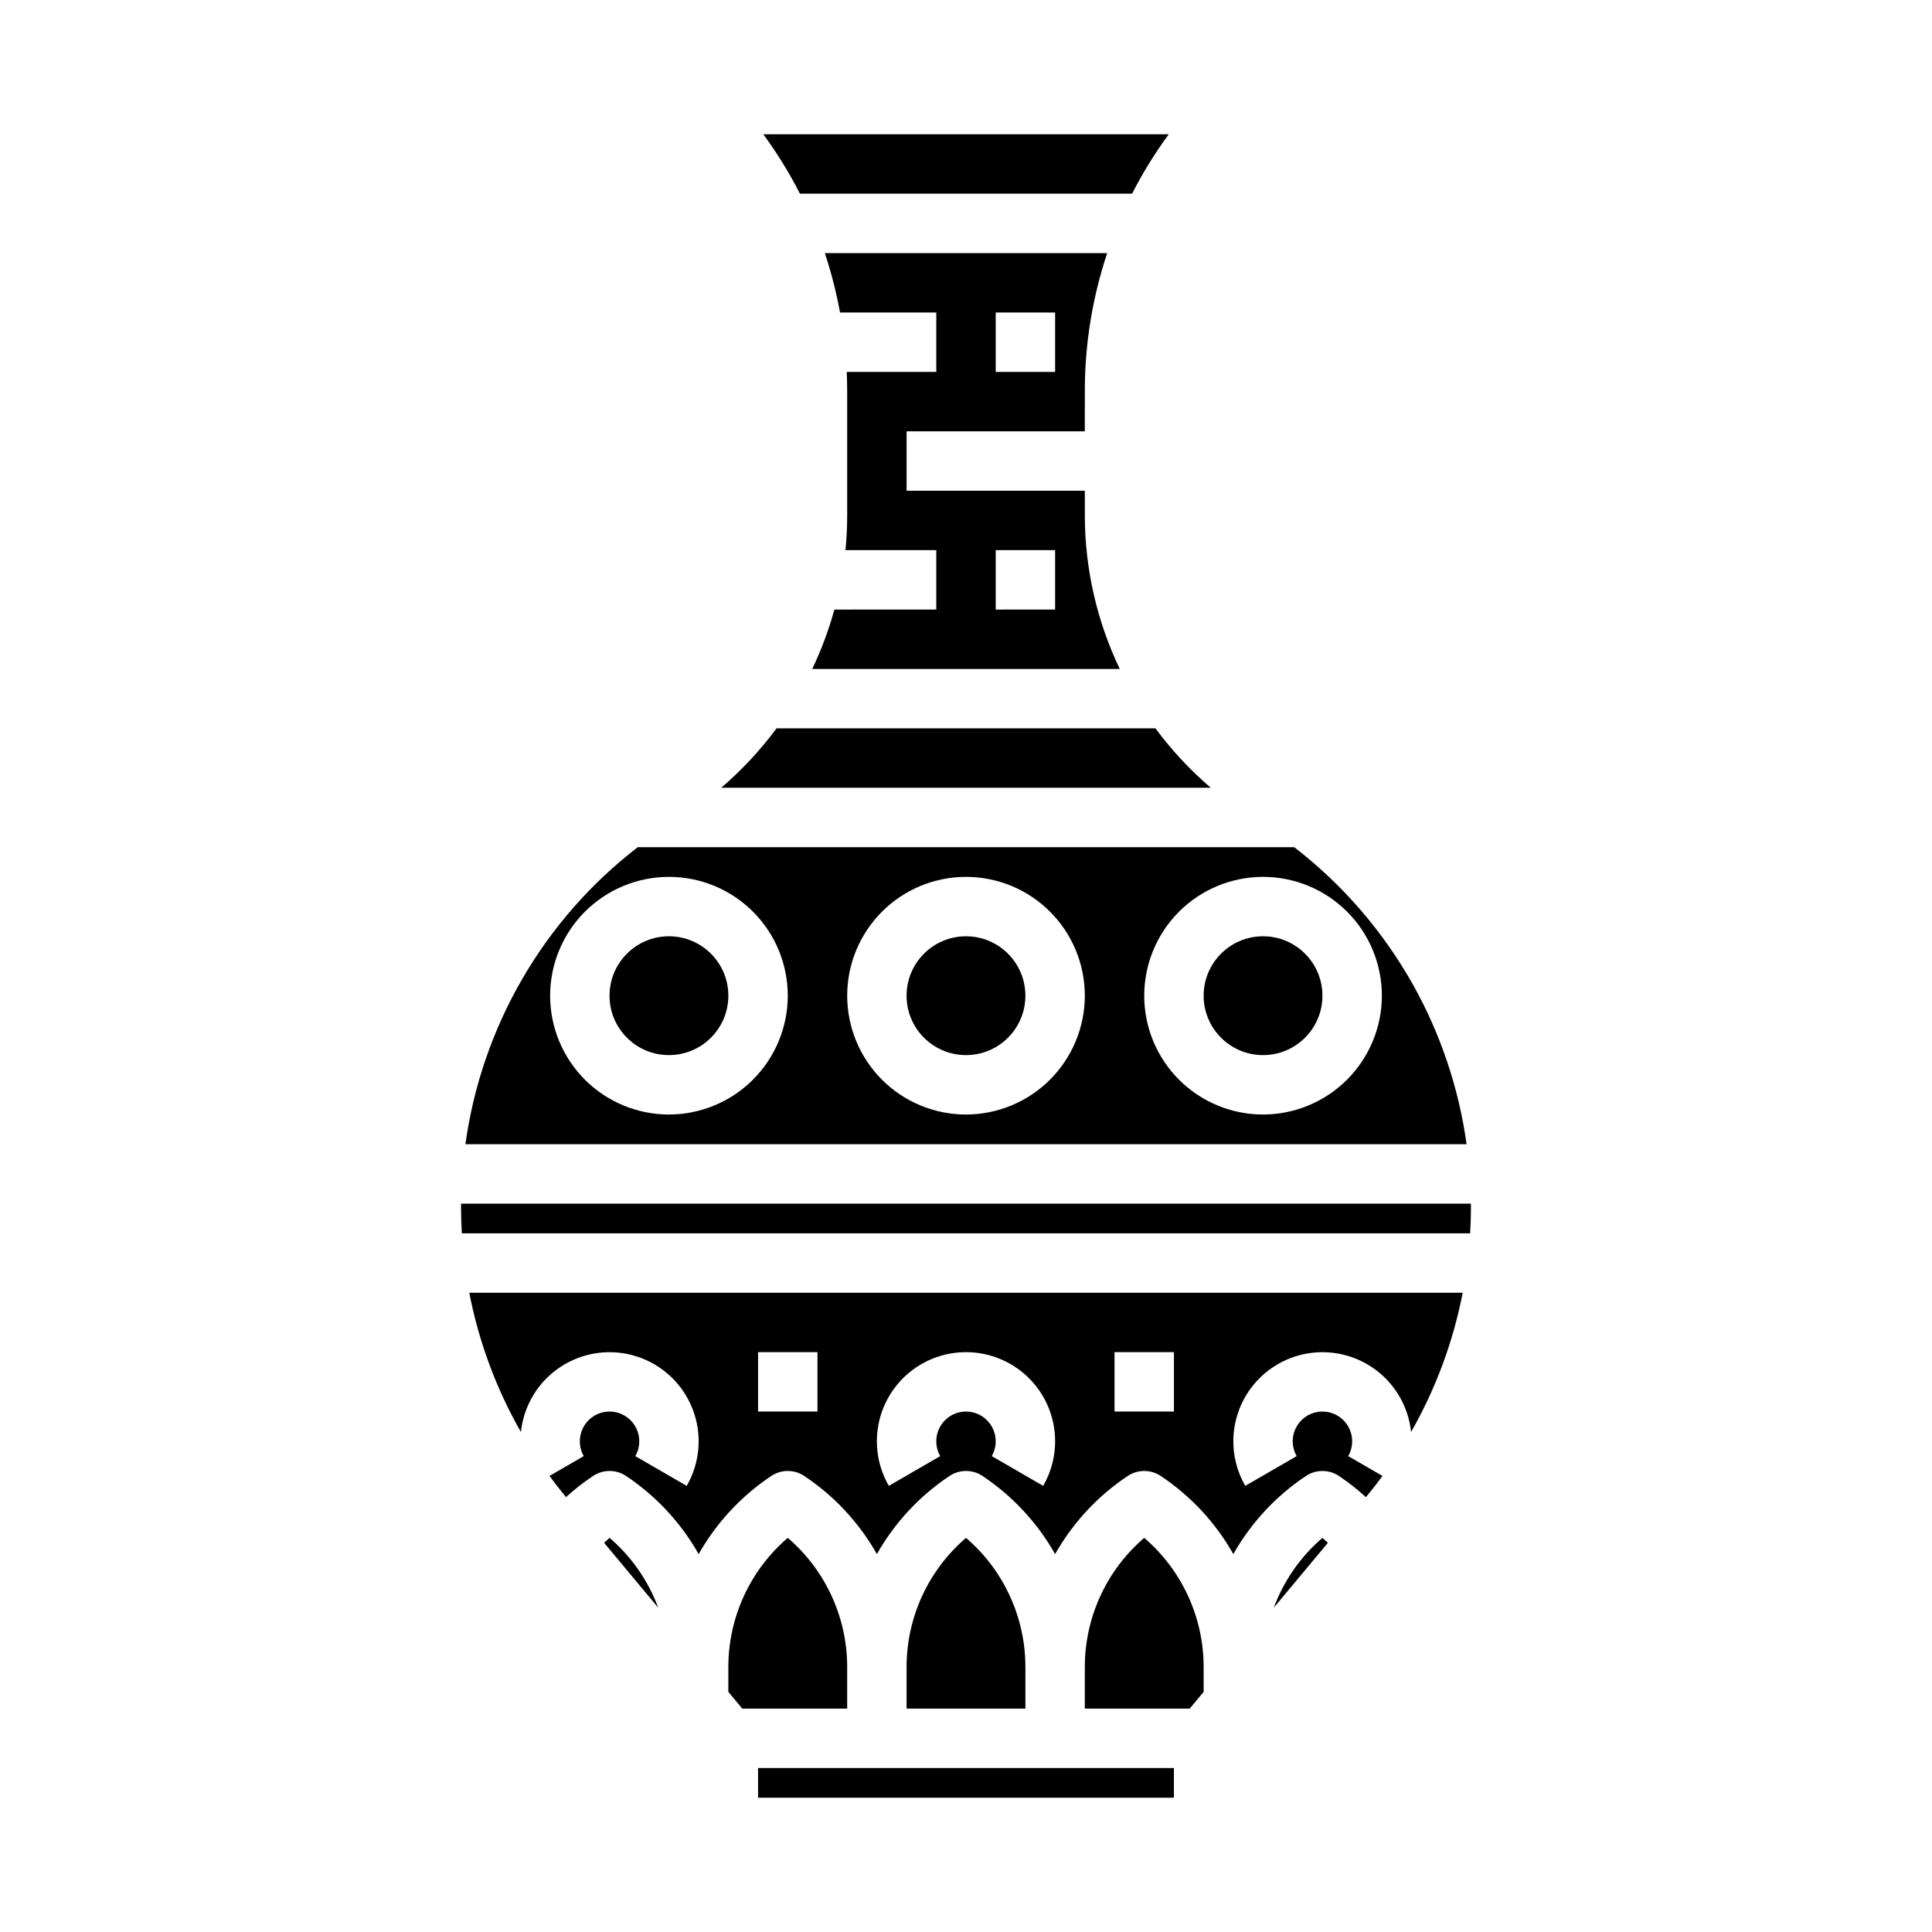 <?xml version="1.0" encoding="UTF-8"?>
<!-- Uploaded to: ICON Repo, www.svgrepo.com, Generator: ICON Repo Mixer Tools -->
<svg fill="#000000" width="800px" height="800px" version="1.1" viewBox="144 144 512 512" xmlns="http://www.w3.org/2000/svg">
 <g>
  <path d="m494.46 407.87c0 8.695-7.047 15.742-15.742 15.742s-15.742-7.047-15.742-15.742c0-8.695 7.047-15.746 15.742-15.746s15.742 7.051 15.742 15.746"/>
  <path d="m368.51 585.82c0.016-13.176-5.738-25.699-15.746-34.273-10.004 8.574-15.758 21.098-15.742 34.273v6.547l3.688 4.43h27.801z"/>
  <path d="m415.74 407.87c0 8.695-7.047 15.742-15.742 15.742s-15.746-7.047-15.746-15.742c0-8.695 7.051-15.746 15.746-15.746s15.742 7.051 15.742 15.746"/>
  <path d="m518.53 405.07c-7.945-14.188-18.676-26.625-31.547-36.559h-173.97c-24.961 19.23-41.363 47.504-45.672 78.719h265.32c-2.055-14.809-6.848-29.105-14.129-42.16zm-197.25 34.289c-8.352 0-16.359-3.316-22.266-9.223-5.902-5.906-9.223-13.914-9.223-22.266 0-8.352 3.32-16.359 9.223-22.266 5.906-5.906 13.914-9.223 22.266-9.223 8.352 0 16.359 3.316 22.266 9.223s9.223 13.914 9.223 22.266c-0.008 8.348-3.328 16.352-9.23 22.254-5.906 5.902-13.91 9.223-22.258 9.234zm78.719 0h0.004c-8.352 0-16.363-3.316-22.266-9.223-5.906-5.906-9.223-13.914-9.223-22.266 0-8.352 3.316-16.359 9.223-22.266 5.902-5.906 13.914-9.223 22.266-9.223s16.359 3.316 22.266 9.223c5.902 5.906 9.223 13.914 9.223 22.266-0.012 8.348-3.332 16.352-9.234 22.254s-13.906 9.223-22.254 9.234zm78.719 0h0.004c-8.352 0-16.359-3.316-22.266-9.223s-9.223-13.914-9.223-22.266c0-8.352 3.316-16.359 9.223-22.266s13.914-9.223 22.266-9.223 16.359 3.316 22.266 9.223 9.223 13.914 9.223 22.266c-0.008 8.348-3.328 16.352-9.234 22.254-5.902 5.902-13.906 9.223-22.254 9.234z"/>
  <path d="m450.2 337.02h-100.41c-4.277 5.785-9.199 11.066-14.668 15.742h129.75c-5.469-4.676-10.391-9.957-14.668-15.742z"/>
  <path d="m444.02 195.32c2.809-5.5 6.059-10.766 9.715-15.742h-107.46c3.656 4.977 6.906 10.242 9.715 15.742z"/>
  <path d="m337.02 407.87c0 8.695-7.051 15.742-15.746 15.742-8.695 0-15.742-7.047-15.742-15.742 0-8.695 7.047-15.746 15.742-15.746 8.695 0 15.746 7.051 15.746 15.746"/>
  <path d="m365.12 305.54c-1.492 5.41-3.453 10.676-5.871 15.742h81.504c-6.074-12.684-9.238-26.566-9.262-40.633v-6.598h-47.234v-15.746h47.23l0.004-10.57c-0.016-12.461 1.988-24.84 5.926-36.66h-74.832c1.715 5.144 3.059 10.406 4.027 15.742h25.516v15.746h-23.738c0.074 1.719 0.121 3.445 0.121 5.172v32.914c0 3.066-0.152 6.117-0.453 9.145h24.07v15.742zm42.754-78.723h15.742v15.746h-15.742zm0 62.977h15.742v15.742l-15.742 0.004z"/>
  <path d="m305.54 551.55c-0.492 0.422-0.977 0.855-1.449 1.301l14.352 17.219c-2.66-7.168-7.102-13.543-12.902-18.52z"/>
  <path d="m344.89 612.54h110.21v7.871h-110.21z"/>
  <path d="m282.05 523.5c0.742-7.086 4.644-13.461 10.617-17.34 5.977-3.883 13.387-4.859 20.16-2.66 6.777 2.199 12.199 7.344 14.754 13.996s1.969 14.102-1.594 20.273l-13.629-7.883 0.004-0.004c0.691-1.191 1.055-2.551 1.047-3.934 0-4.348-3.523-7.871-7.871-7.871s-7.871 3.523-7.871 7.871c-0.008 1.383 0.352 2.738 1.047 3.934l-9.094 5.258c1.402 1.906 2.863 3.773 4.379 5.606 2.25-2.043 4.644-3.914 7.172-5.602 2.644-1.762 6.09-1.762 8.734 0 7.953 5.297 14.547 12.391 19.246 20.707 4.703-8.316 11.297-15.41 19.25-20.707 2.644-1.762 6.09-1.762 8.734 0 7.953 5.297 14.547 12.391 19.25 20.707 4.703-8.316 11.297-15.41 19.25-20.707 2.644-1.762 6.09-1.762 8.734 0 7.949 5.297 14.547 12.391 19.246 20.707 4.703-8.316 11.297-15.41 19.25-20.707 2.644-1.762 6.09-1.762 8.734 0 7.953 5.297 14.547 12.391 19.25 20.707 4.699-8.316 11.297-15.41 19.25-20.707 2.641-1.762 6.086-1.762 8.73 0 2.523 1.691 4.914 3.57 7.156 5.621 1.523-1.832 2.988-3.707 4.394-5.625l-9.094-5.258c0.695-1.195 1.055-2.551 1.051-3.934 0-4.348-3.527-7.871-7.875-7.871-4.348 0-7.871 3.523-7.871 7.871-0.008 1.383 0.355 2.738 1.051 3.934l-13.629 7.883c-3.562-6.172-4.148-13.621-1.594-20.273 2.555-6.652 7.977-11.793 14.754-13.996 6.777-2.199 14.184-1.223 20.16 2.66 5.973 3.883 9.879 10.254 10.621 17.34 6.543-11.473 11.164-23.938 13.676-36.906h-263.26c2.508 12.969 7.129 25.438 13.676 36.91zm157.31-21.164h15.742v15.742h-15.742zm-39.359 0c5.551 0 10.926 1.953 15.184 5.523 4.254 3.57 7.113 8.523 8.074 13.996 0.965 5.469-0.031 11.102-2.809 15.91l-13.629-7.883h0.004c0.691-1.195 1.055-2.551 1.047-3.934 0-4.348-3.523-7.871-7.871-7.871s-7.875 3.523-7.875 7.871c-0.004 1.383 0.355 2.738 1.051 3.934l-13.629 7.883c-2.777-4.809-3.773-10.441-2.809-15.91 0.965-5.473 3.824-10.426 8.078-13.996s9.629-5.523 15.184-5.523zm-55.105 0h15.742v15.742h-15.742z"/>
  <path d="m533.81 462.98h-267.62c0 0.27-0.012 0.539-0.012 0.805 0 2.363 0.07 4.719 0.215 7.066h267.21c0.141-2.348 0.211-4.703 0.215-7.066 0.004-0.27-0.008-0.539-0.012-0.805z"/>
  <path d="m481.56 570.07 14.34-17.207c-0.473-0.445-0.945-0.887-1.438-1.312-5.805 4.977-10.246 11.352-12.902 18.52z"/>
  <path d="m400 551.55c-10.008 8.574-15.762 21.098-15.746 34.273v10.977h31.488v-10.977c0.016-13.176-5.738-25.699-15.742-34.273z"/>
  <path d="m447.23 551.55c-10.008 8.574-15.758 21.098-15.742 34.273v10.977h27.801l3.688-4.43v-6.551c0.012-13.176-5.742-25.695-15.746-34.27z"/>
 </g>
</svg>